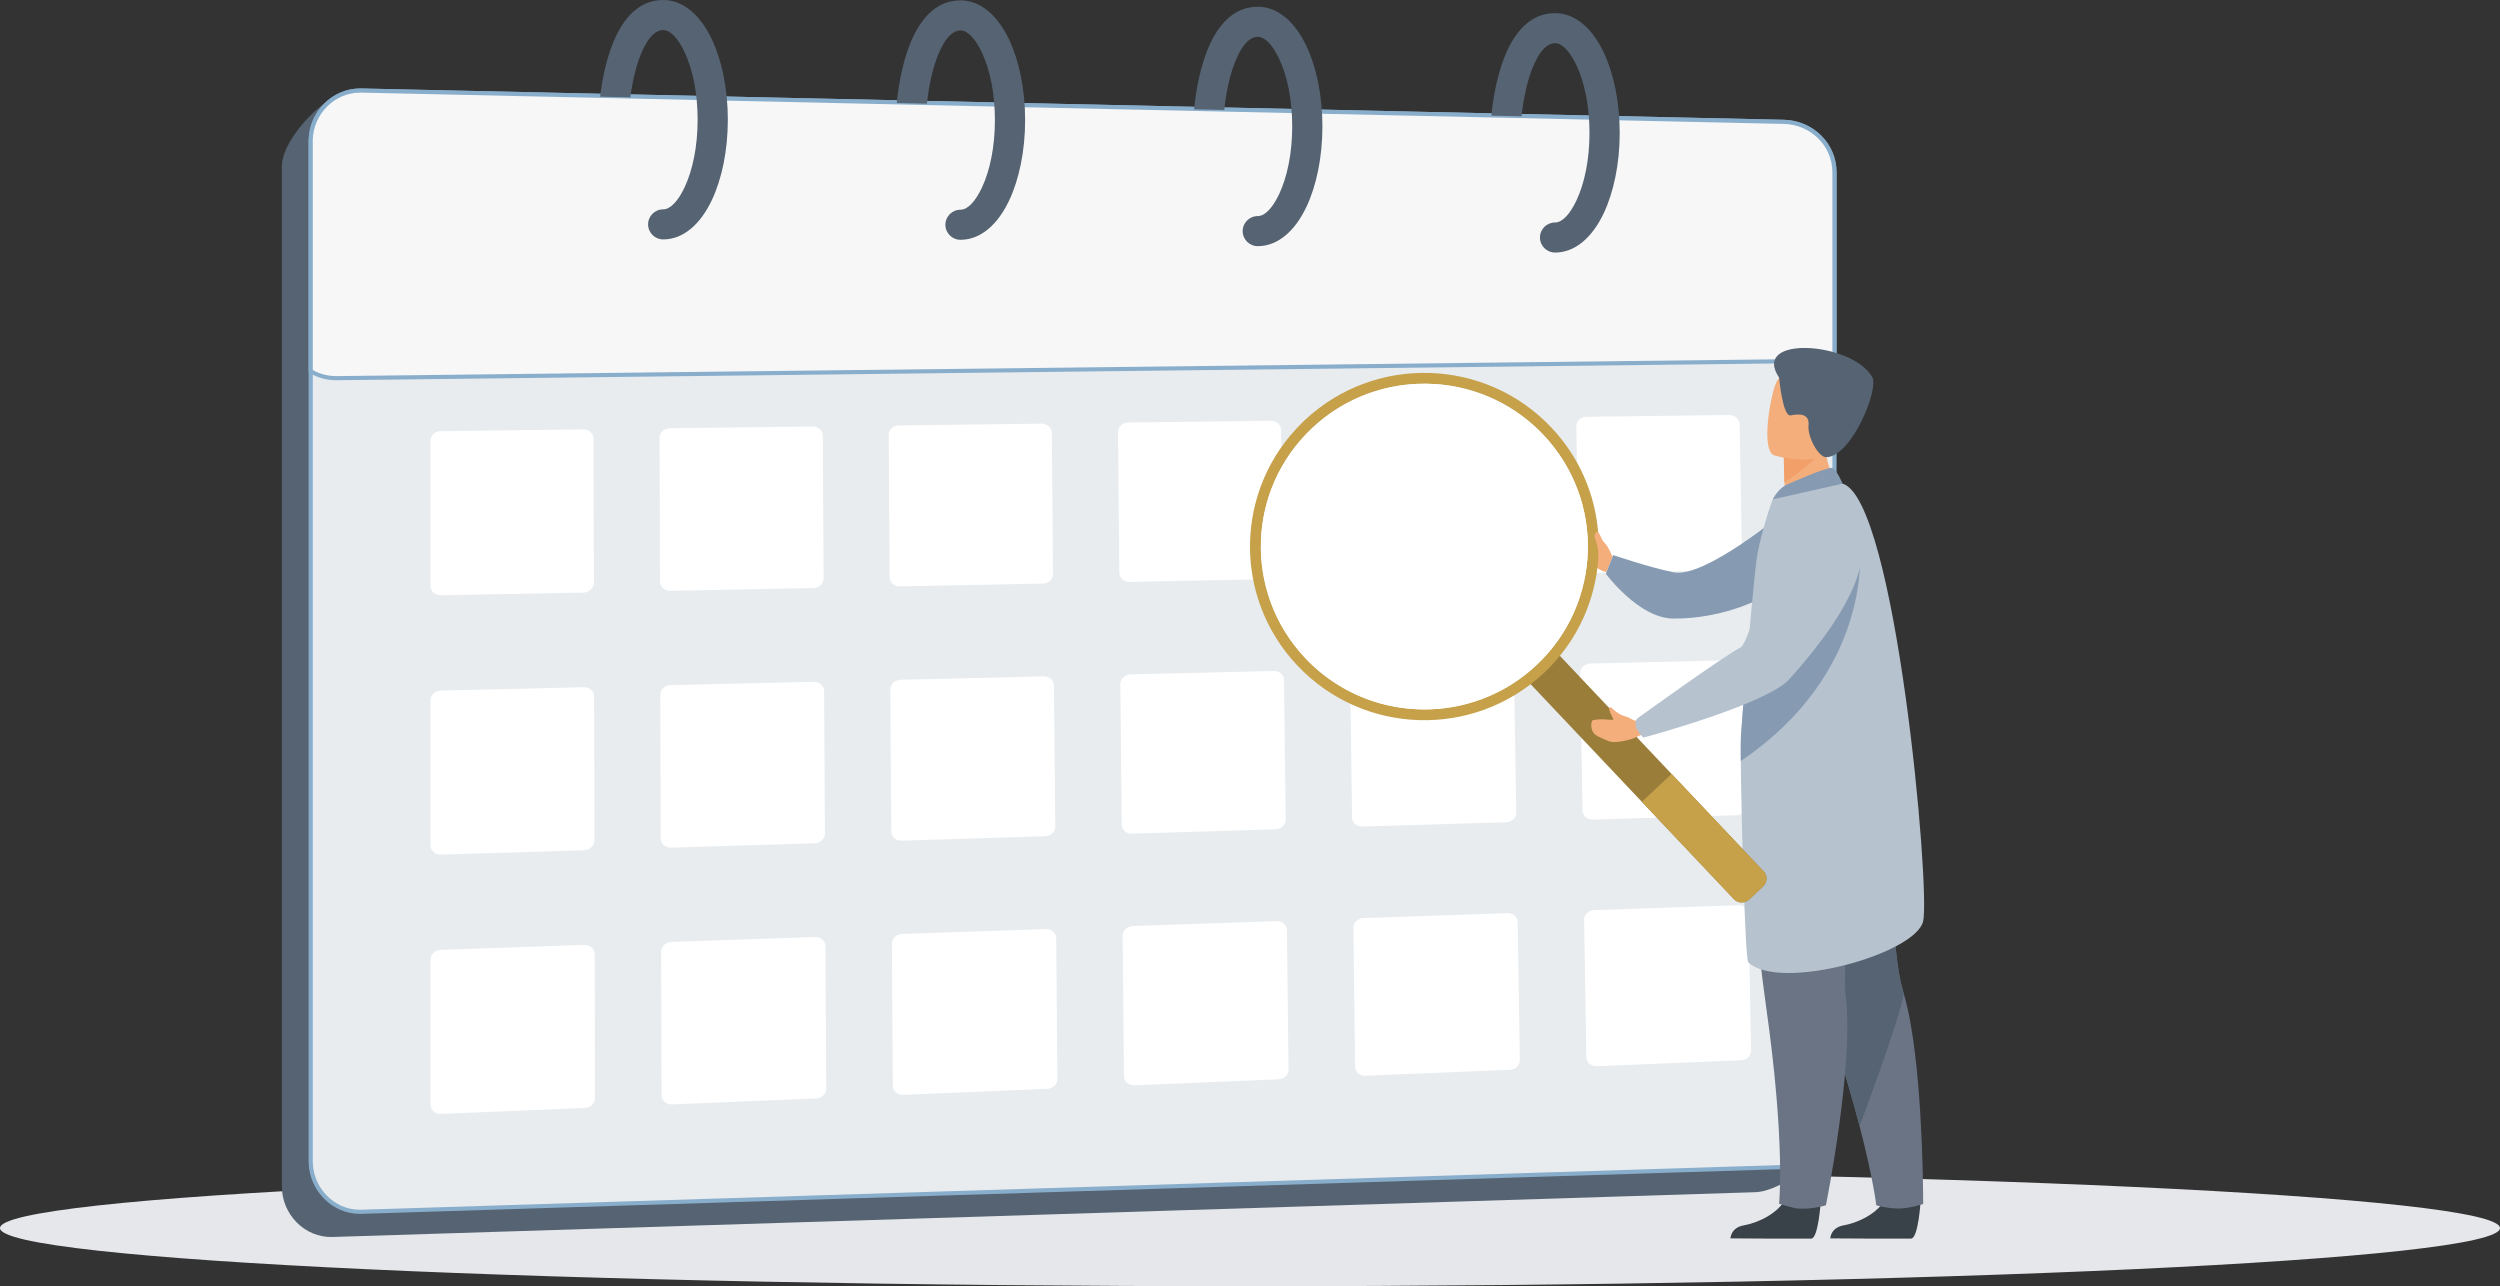 <svg width="276" height="142" viewBox="0 0 276 142" fill="none" xmlns="http://www.w3.org/2000/svg">
<rect x="0" y="0" width="276" height="142" fill="#333333" stroke="none"/>
<g clip-path="url(#clip0_2632_230688)">
<path fill-rule="evenodd" clip-rule="evenodd" d="M137.999 129.16C214.215 129.16 276 132.033 276 135.579C276 139.124 214.216 142 137.999 142C61.783 142 0 139.124 0 135.579C0 132.033 61.783 129.16 137.999 129.16Z" fill="#E5E7EA"/>
<path fill-rule="evenodd" clip-rule="evenodd" d="M39.238 10.023L193.753 16.234C196.827 16.357 199.274 18.741 199.346 21.803L201.758 124.54C201.83 127.602 196.827 131.523 193.753 131.62L36.712 136.562C33.639 136.659 31.12 134.056 31.12 130.992V18.349C31.12 15.286 36.164 9.9 39.238 10.023Z" fill="#566372"/>
<path fill-rule="evenodd" clip-rule="evenodd" d="M39.894 9.997L196.934 13.451C200.01 13.518 202.527 15.957 202.527 19.021V123.268C202.527 126.331 200.008 128.742 196.934 128.838L39.894 133.782C36.82 133.878 34.301 131.274 34.301 128.211V15.567C34.301 12.504 36.819 9.929 39.894 9.997Z" fill="#E8ECEF"/>
<path fill-rule="evenodd" clip-rule="evenodd" d="M39.898 9.769L196.939 13.224C198.546 13.259 200.007 13.917 201.062 14.97C202.108 16.01 202.756 17.436 202.756 19.022V123.268C202.756 124.85 202.111 126.266 201.07 127.302C200.015 128.355 198.551 129.016 196.941 129.066L39.901 134.008C39.829 134.011 39.773 134.012 39.728 134.012C38.195 134.012 36.804 133.37 35.786 132.345C34.771 131.323 34.124 129.92 34.075 128.394C34.073 128.319 34.071 128.257 34.071 128.21V15.567L34.073 15.441V15.439C34.107 13.893 34.755 12.475 35.783 11.444C36.812 10.412 38.222 9.766 39.776 9.766L39.894 9.769H39.897H39.898ZM196.931 13.68L39.889 10.226H39.776C38.349 10.226 37.053 10.82 36.109 11.769C35.161 12.719 34.562 14.026 34.532 15.449V15.569V128.211C34.532 128.283 34.532 128.339 34.534 128.381C34.578 129.787 35.174 131.082 36.111 132.024C37.047 132.965 38.323 133.555 39.728 133.555L39.886 133.553L196.928 128.61C198.417 128.564 199.77 127.952 200.747 126.98C201.705 126.026 202.299 124.725 202.299 123.268V19.021C202.299 17.562 201.702 16.25 200.74 15.292C199.766 14.32 198.416 13.712 196.932 13.68H196.931Z" fill="#89AECC"/>
<path fill-rule="evenodd" clip-rule="evenodd" d="M48.638 47.6C53.87 47.533 59.136 47.473 64.402 47.404C65.012 47.396 65.523 47.865 65.523 48.444C65.537 53.746 65.554 59.047 65.567 64.347C65.567 64.919 65.056 65.406 64.431 65.419C59.167 65.528 53.888 65.619 48.64 65.721C48.013 65.733 47.531 65.26 47.531 64.68V48.663C47.531 48.083 48.013 47.609 48.64 47.6H48.638ZM48.638 76.242C53.901 76.112 59.181 75.994 64.459 75.871C65.086 75.856 65.595 76.316 65.595 76.887C65.61 82.188 65.612 87.498 65.626 92.791C65.626 93.364 65.115 93.851 64.503 93.87C59.211 94.034 53.917 94.191 48.638 94.348C48.011 94.367 47.53 93.903 47.53 93.322V77.314C47.53 76.733 48.011 76.259 48.638 76.243V76.242ZM175.573 73.253C180.838 73.13 186.116 73.012 191.395 72.882C192.022 72.866 192.537 73.305 192.546 73.853C192.638 78.896 192.747 83.93 192.837 88.963C192.847 89.512 192.341 89.985 191.714 90.004C186.422 90.168 181.127 90.319 175.85 90.484C175.238 90.504 174.72 90.061 174.712 89.511C174.635 84.439 174.528 79.367 174.45 74.287C174.442 73.737 174.947 73.268 175.573 73.253ZM150.186 73.856C155.45 73.725 160.73 73.6 166.008 73.485C166.635 73.47 167.138 73.908 167.146 74.464C167.224 79.56 167.316 84.647 167.393 89.735C167.401 90.291 166.898 90.757 166.27 90.775C160.978 90.933 155.684 91.097 150.406 91.255C149.793 91.273 149.276 90.832 149.268 90.274C149.203 85.156 149.129 80.023 149.064 74.897C149.058 74.34 149.561 73.872 150.186 73.856ZM124.799 74.451C130.062 74.328 135.342 74.203 140.62 74.079C141.232 74.066 141.752 74.51 141.757 75.066C141.809 80.215 141.882 85.356 141.946 90.497C141.954 91.053 141.45 91.533 140.823 91.553C135.53 91.717 130.238 91.868 124.959 92.033C124.363 92.051 123.841 91.601 123.836 91.044C123.784 85.866 123.728 80.687 123.689 75.499C123.685 74.943 124.186 74.467 124.798 74.453L124.799 74.451ZM99.412 75.045C104.676 74.922 109.955 74.796 115.234 74.674C115.846 74.659 116.35 75.111 116.357 75.676C116.409 80.871 116.464 86.072 116.502 91.259C116.506 91.823 115.991 92.303 115.395 92.322C110.102 92.486 104.808 92.644 99.531 92.808C98.904 92.828 98.395 92.371 98.393 91.806C98.366 86.582 98.329 81.341 98.29 76.109C98.286 75.545 98.801 75.061 99.413 75.046L99.412 75.045ZM74.025 75.64C79.288 75.523 84.568 75.392 89.846 75.268C90.472 75.253 90.981 75.713 90.982 76.285C91.009 81.532 91.043 86.781 91.07 92.021C91.073 92.592 90.559 93.081 89.947 93.1C84.653 93.257 79.36 93.414 74.081 93.578C73.454 93.598 72.945 93.141 72.943 92.568C72.93 87.291 72.913 81.996 72.899 76.711C72.899 76.138 73.41 75.653 74.022 75.64H74.025ZM48.638 104.861C53.93 104.683 59.225 104.504 64.517 104.32C65.144 104.299 65.654 104.751 65.655 105.33C65.668 110.631 65.684 115.931 65.684 121.234C65.684 121.806 65.188 122.294 64.561 122.319C59.253 122.538 53.945 122.756 48.653 122.974C48.026 123 47.53 122.551 47.53 121.969V105.953C47.53 105.372 48.011 104.881 48.638 104.861ZM176.011 100.478C181.287 100.295 186.583 100.121 191.89 99.937C192.517 99.916 193.033 100.344 193.042 100.894C193.133 105.928 193.227 110.97 193.319 116.012C193.33 116.562 192.839 117.027 192.212 117.052C186.904 117.271 181.596 117.49 176.302 117.707C175.675 117.733 175.146 117.316 175.135 116.758C175.043 111.679 174.966 106.605 174.888 101.525C174.88 100.975 175.384 100.498 176.011 100.478ZM150.536 101.354C155.813 101.171 161.108 100.992 166.416 100.814C167.029 100.793 167.545 101.228 167.554 101.786C167.633 106.872 167.708 111.97 167.788 117.056C167.796 117.614 167.307 118.078 166.679 118.105C161.372 118.322 156.062 118.541 150.77 118.758C150.143 118.783 149.61 118.359 149.603 117.801C149.538 112.669 149.478 107.542 149.413 102.417C149.406 101.851 149.909 101.374 150.536 101.353V101.354ZM125.061 102.231C130.339 102.048 135.634 101.869 140.927 101.692C141.554 101.671 142.071 102.115 142.078 102.671C142.143 107.811 142.188 112.961 142.254 118.102C142.26 118.668 141.771 119.132 141.145 119.157C135.837 119.374 130.53 119.601 125.237 119.818C124.625 119.843 124.09 119.411 124.084 118.853C124.033 113.661 123.991 108.48 123.939 103.302C123.934 102.736 124.449 102.251 125.061 102.231ZM99.602 103.107C104.881 102.931 110.175 102.751 115.467 102.568C116.08 102.547 116.602 102.989 116.606 103.555C116.646 108.749 116.698 113.952 116.736 119.146C116.74 119.712 116.241 120.184 115.629 120.209C110.321 120.427 105.013 120.653 99.719 120.87C99.094 120.897 98.57 120.457 98.568 119.892C98.542 114.652 98.491 109.426 98.466 104.187C98.463 103.615 98.977 103.13 99.604 103.109L99.602 103.107ZM74.113 103.985C79.406 103.807 84.7 103.628 89.993 103.444C90.62 103.423 91.129 103.875 91.13 104.439C91.156 109.686 91.191 114.941 91.218 120.189C91.22 120.762 90.721 121.242 90.095 121.268C84.788 121.485 79.478 121.704 74.186 121.923C73.559 121.948 73.035 121.508 73.035 120.935C73.022 115.642 73.004 110.355 72.991 105.07C72.991 104.499 73.502 104.004 74.114 103.985H74.113ZM175.122 46.015C180.371 45.945 185.636 45.887 190.885 45.819C191.512 45.81 192.042 46.255 192.051 46.805C192.144 51.848 192.237 56.883 192.329 61.924C192.338 62.474 191.833 62.937 191.206 62.95C185.942 63.053 180.663 63.153 175.413 63.261C174.788 63.275 174.27 62.824 174.262 62.274C174.184 57.196 174.108 52.121 174.029 47.041C174.021 46.491 174.511 46.024 175.123 46.017L175.122 46.015ZM149.821 46.334C155.071 46.266 160.322 46.201 165.585 46.138C166.211 46.13 166.729 46.582 166.737 47.134C166.816 52.228 166.891 57.324 166.97 62.412C166.978 62.97 166.474 63.432 165.847 63.444C160.583 63.548 155.304 63.646 150.054 63.748C149.427 63.76 148.908 63.32 148.902 62.761C148.837 57.629 148.778 52.501 148.713 47.368C148.705 46.812 149.195 46.344 149.82 46.336L149.821 46.334ZM124.522 46.647C129.772 46.578 135.023 46.52 140.286 46.451C140.912 46.442 141.43 46.895 141.437 47.461C141.502 52.601 141.547 57.751 141.612 62.892C141.619 63.458 141.117 63.92 140.489 63.932C135.226 64.034 129.946 64.14 124.697 64.242C124.084 64.254 123.577 63.804 123.573 63.239C123.534 58.052 123.48 52.872 123.427 47.688C123.422 47.13 123.909 46.657 124.521 46.647H124.522ZM99.237 46.967C104.486 46.898 109.736 46.84 115 46.771C115.611 46.763 116.119 47.224 116.122 47.788C116.16 52.984 116.2 58.185 116.253 63.38C116.259 63.945 115.757 64.415 115.145 64.427C109.881 64.528 104.6 64.636 99.354 64.738C98.727 64.75 98.219 64.293 98.216 63.728C98.189 58.488 98.14 53.257 98.113 48.023C98.111 47.45 98.61 46.976 99.237 46.967ZM73.937 47.279C79.186 47.217 84.436 47.146 89.701 47.083C90.328 47.075 90.836 47.535 90.838 48.109C90.865 53.364 90.9 58.612 90.926 63.859C90.929 64.43 90.415 64.91 89.79 64.922C84.524 65.024 79.247 65.124 73.997 65.226C73.372 65.239 72.861 64.78 72.859 64.208C72.847 58.914 72.829 53.629 72.817 48.342C72.817 47.77 73.313 47.287 73.94 47.279H73.937Z" fill="white"/>
<path fill-rule="evenodd" clip-rule="evenodd" d="M39.894 9.997L196.934 13.451C200.01 13.518 202.527 15.957 202.527 19.021V39.819H202.503L37.162 41.749C36.119 41.761 35.144 41.478 34.301 40.984V15.567C34.301 12.504 36.819 9.929 39.894 9.997Z" fill="#F7F7F7"/>
<path fill-rule="evenodd" clip-rule="evenodd" d="M39.898 9.769L196.94 13.224C198.547 13.258 200.009 13.918 201.063 14.968C202.109 16.01 202.757 17.435 202.757 19.022V40.046L202.53 40.048H202.505L37.165 41.978C36.631 41.985 36.115 41.917 35.624 41.786C35.114 41.65 34.631 41.444 34.185 41.182L34.072 41.115V15.567L34.074 15.443V15.44C34.108 13.895 34.756 12.476 35.783 11.445C36.812 10.413 38.221 9.768 39.776 9.768H39.895H39.898V9.769ZM196.93 13.68L39.889 10.226H39.774C38.348 10.225 37.054 10.819 36.108 11.768C35.161 12.718 34.562 14.024 34.531 15.449V15.567V40.852C34.909 41.064 35.316 41.229 35.742 41.343C36.195 41.464 36.671 41.526 37.161 41.521L202.297 39.594V19.021C202.297 17.562 201.701 16.25 200.739 15.291C199.763 14.32 198.414 13.712 196.93 13.68Z" fill="#89AECC"/>
<path fill-rule="evenodd" clip-rule="evenodd" d="M164.645 12.765C164.849 10.63 165.38 7.736 166.443 5.489C167.542 3.168 169.208 1.449 171.679 1.449C173.891 1.449 175.782 3.107 177.051 5.786C178.141 8.09 178.816 11.231 178.816 14.665C178.816 18.099 178.141 21.24 177.051 23.543C175.783 26.223 173.891 27.882 171.679 27.882C170.758 27.882 170.012 27.139 170.012 26.221C170.012 25.304 170.76 24.561 171.679 24.561C172.487 24.561 173.332 23.632 174.041 22.13C174.93 20.251 175.48 17.613 175.48 14.665C175.48 11.716 174.929 9.078 174.041 7.2C173.331 5.699 172.487 4.77 171.679 4.77C170.774 4.77 170.032 5.676 169.452 6.902C168.603 8.695 168.164 11.037 167.981 12.836L164.644 12.765H164.645ZM66.251 10.675C66.493 8.627 67.02 6.069 67.98 4.041C69.079 1.719 70.745 0 73.216 0C75.428 0 77.319 1.658 78.588 4.338C79.678 6.641 80.353 9.782 80.353 13.215C80.353 16.647 79.678 19.791 78.588 22.093C77.32 24.773 75.428 26.432 73.216 26.432C72.295 26.432 71.549 25.687 71.549 24.771C71.549 23.856 72.295 23.111 73.216 23.111C74.024 23.111 74.868 22.182 75.578 20.68C76.467 18.802 77.018 16.164 77.018 13.215C77.018 10.266 76.467 7.629 75.578 5.752C74.868 4.25 74.024 3.321 73.216 3.321C72.311 3.321 71.569 4.228 70.989 5.454C70.238 7.04 69.807 9.057 69.591 10.746L66.25 10.674L66.251 10.675ZM99.002 11.371C99.205 9.235 99.736 6.331 100.801 4.081C101.901 1.759 103.567 0.04 106.038 0.04C108.249 0.04 110.14 1.698 111.41 4.379C112.5 6.682 113.174 9.823 113.174 13.256C113.174 16.688 112.5 19.832 111.41 22.134C110.142 24.814 108.249 26.473 106.038 26.473C105.117 26.473 104.37 25.728 104.37 24.813C104.37 23.897 105.118 23.152 106.038 23.152C106.845 23.152 107.69 22.223 108.4 20.721C109.289 18.842 109.838 16.205 109.838 13.256C109.838 10.307 109.287 7.67 108.4 5.793C107.689 4.291 106.845 3.362 106.038 3.362C105.133 3.362 104.39 4.27 103.81 5.495C102.96 7.292 102.518 9.643 102.338 11.444L99.002 11.373V11.371ZM131.824 12.068C132.027 9.932 132.557 7.033 133.622 4.784C134.721 2.462 136.388 0.744 138.858 0.744C141.069 0.744 142.96 2.401 144.23 5.081C145.32 7.385 145.994 10.526 145.994 13.958C145.994 17.391 145.32 20.535 144.23 22.837C142.962 25.516 141.069 27.176 138.858 27.176C137.937 27.176 137.19 26.432 137.19 25.515C137.19 24.598 137.937 23.854 138.858 23.854C139.666 23.854 140.511 22.925 141.22 21.424C142.109 19.544 142.66 16.907 142.66 13.958C142.66 11.009 142.109 8.372 141.22 6.495C140.511 4.994 139.666 4.065 138.858 4.065C137.953 4.065 137.21 4.973 136.63 6.199C135.78 7.994 135.339 10.341 135.16 12.14L131.824 12.068Z" fill="#566372"/>
<path fill-rule="evenodd" clip-rule="evenodd" d="M178.025 61.462C178.025 61.462 177.686 60.7 177.465 60.339C177.245 59.979 176.303 58.921 176.142 59.161C175.982 59.401 175.342 61.01 175.683 61.462C176.024 61.912 175.66 62.697 177.353 63.171L178.025 61.462Z" fill="#F4AE7C"/>
<path fill-rule="evenodd" clip-rule="evenodd" d="M196.837 56.651C196.837 56.651 188.172 63.854 184.793 63.187C182.152 62.666 178.097 61.28 178.097 61.28L177.287 63.346C177.287 63.346 180.922 68.258 184.715 68.291C190.641 68.341 195.018 65.736 195.018 65.736L196.838 56.649L196.837 56.651Z" fill="#869AB2"/>
<path fill-rule="evenodd" clip-rule="evenodd" d="M212.034 132.638C212.034 132.638 211.782 136.68 210.997 136.739C210.892 136.745 207.016 136.745 207.016 136.745L202.065 136.716C202.065 136.716 202.097 135.529 203.545 135.278C204.993 135.026 207.413 134.014 208.29 132.109C209.213 130.106 212.034 132.638 212.034 132.638Z" fill="#394149"/>
<path fill-rule="evenodd" clip-rule="evenodd" d="M212.318 132.919C212.318 132.919 210.815 133.42 209.64 133.42C208.329 133.42 207.138 133.065 207.138 133.065C207.138 133.065 206.855 130.337 205.296 124.324C204.478 121.173 203.312 117.123 201.65 112.088C197.059 98.174 195.663 90.034 195.536 89.264C195.529 89.223 195.526 89.203 195.526 89.203L195.542 89.197L209.657 83.023C209.657 83.023 207.911 102.199 210.137 109.56C210.45 110.589 210.716 111.788 210.945 113.087C212.35 121.081 212.318 132.919 212.318 132.919Z" fill="#6A7484"/>
<path fill-rule="evenodd" clip-rule="evenodd" d="M205.296 124.324C204.478 121.173 203.312 117.123 201.65 112.088C197.059 98.174 195.663 90.034 195.536 89.264C195.537 89.242 195.537 89.219 195.542 89.197L209.657 83.023C209.657 83.023 207.911 102.199 210.137 109.56C210.45 110.589 205.296 124.324 205.296 124.324Z" fill="#566372"/>
<path fill-rule="evenodd" clip-rule="evenodd" d="M201.009 132.638C201.009 132.638 200.757 136.68 199.972 136.739C199.867 136.745 195.991 136.745 195.991 136.745L191.041 136.716C191.041 136.716 191.072 135.529 192.52 135.278C193.967 135.026 196.389 134.014 197.266 132.109C198.186 130.106 201.009 132.638 201.009 132.638Z" fill="#394149"/>
<path fill-rule="evenodd" clip-rule="evenodd" d="M193.006 83.475C193.006 83.475 192.822 95.902 194.982 111.159C197.14 126.417 196.408 132.894 196.408 132.894C196.408 132.894 197.893 133.372 198.491 133.42C200.016 133.545 201.579 133.064 201.579 133.064C201.579 133.064 204.671 117.803 203.783 110.163C202.897 102.527 208.016 83.959 208.016 83.959L193.007 83.474L193.006 83.475Z" fill="#6A7484"/>
<path fill-rule="evenodd" clip-rule="evenodd" d="M203.112 53.465L201.186 55.939L197.142 56.157C197.12 55.833 197.06 54.481 197.007 53.257C197.003 53.185 197.001 53.114 196.998 53.042C196.955 52 196.938 50.858 196.938 50.858L200.144 48.642L201.347 47.724C201.347 47.746 201.536 48.849 201.536 49.013C201.55 52.193 203.112 53.462 203.112 53.462V53.465Z" fill="#F4AE7C"/>
<path fill-rule="evenodd" clip-rule="evenodd" d="M192.183 84.013C192.241 90.572 192.68 105.916 193 106.228C196.431 109.526 211.518 105.325 212.319 101.692C213.118 98.058 209.279 55.111 203.421 53.395C202.206 53.039 195.706 55.132 195.706 55.132C195.706 55.132 194.686 57.787 194.017 61.172C193.769 62.425 192.96 71.371 192.488 77.348C192.364 78.941 192.262 80.325 192.201 81.293C192.177 81.694 192.173 82.67 192.183 84.013Z" fill="#B6C2CE"/>
<path fill-rule="evenodd" clip-rule="evenodd" d="M201.276 49.129C200.81 50.66 198.136 52.533 197.007 53.257C197.003 53.185 197 53.113 196.998 53.042C196.955 52 196.918 49.897 196.918 49.897L200.144 48.643C200.941 48.438 201.47 48.499 201.276 49.129Z" fill="#F29F69"/>
<path fill-rule="evenodd" clip-rule="evenodd" d="M195.86 50.271C195.86 50.271 201.848 52.132 202.955 48.399C204.063 44.666 205.578 42.393 201.802 41.047C198.025 39.701 196.857 40.906 196.182 42.062C195.51 43.219 194.331 49.69 195.86 50.271Z" fill="#F4AE7C"/>
<path fill-rule="evenodd" clip-rule="evenodd" d="M196.418 41.703C196.418 41.703 196.798 46.046 197.7 45.857C198.603 45.669 199.792 45.637 199.661 46.947C199.529 48.256 200.772 50.477 201.601 50.474C204.39 50.456 207.462 42.984 206.699 41.632C204.495 37.731 193.233 36.945 196.419 41.703H196.418Z" fill="#566372"/>
<path fill-rule="evenodd" clip-rule="evenodd" d="M197.299 53.49C197.375 53.457 201.757 51.498 202.269 51.668C202.781 51.836 203.42 53.395 203.42 53.395L195.705 55.132C195.705 55.132 196.313 53.902 197.297 53.489L197.299 53.49Z" fill="#869AB2"/>
<path fill-rule="evenodd" clip-rule="evenodd" d="M168.914 75.461L191.441 99.289C191.875 99.749 192.627 99.757 193.107 99.306L194.639 97.869C195.12 97.418 195.159 96.671 194.722 96.211L172.153 72.341C171.716 71.881 171.34 72.243 170.856 72.694L169.325 74.13C168.843 74.581 168.479 75.002 168.912 75.462L168.914 75.461Z" fill="#997D39"/>
<path fill-rule="evenodd" clip-rule="evenodd" d="M181.264 88.515L191.408 99.254C191.861 99.733 192.626 99.757 193.108 99.306L194.64 97.87C195.121 97.418 195.144 96.657 194.692 96.176L184.548 85.438L181.265 88.514L181.264 88.515Z" fill="#C6A14A"/>
<path fill-rule="evenodd" clip-rule="evenodd" d="M144.88 47.243C147.553 44.739 150.79 43.204 154.156 42.624C159.93 41.629 166.081 43.45 170.399 48.018C177.231 55.25 176.882 66.629 169.62 73.434C165.032 77.732 158.782 79.176 153.078 77.832C149.756 77.048 146.618 75.32 144.104 72.657C137.273 65.425 137.621 54.047 144.881 47.243H144.88ZM143.23 73.475C150.514 81.188 162.698 81.558 170.441 74.302C172.976 71.925 174.724 69.029 175.666 65.932C177.607 59.575 176.17 52.386 171.27 47.199C163.986 39.487 151.802 39.118 144.059 46.373C143.958 46.47 143.857 46.567 143.758 46.665C136.306 53.949 136.039 65.866 143.23 73.475Z" fill="#C6A14A"/>
<path fill-rule="evenodd" clip-rule="evenodd" d="M150.67 77.084C148.559 76.263 146.575 75.032 144.843 73.397C145.541 74.058 146.283 74.653 147.057 75.182C148.199 75.96 149.412 76.596 150.67 77.084ZM144.734 47.383C144.783 47.337 144.831 47.289 144.881 47.243C146.763 45.48 148.925 44.198 151.214 43.39C151.668 43.23 152.126 43.089 152.589 42.967C149.793 43.709 147.136 45.131 144.88 47.243C144.831 47.289 144.782 47.337 144.732 47.383H144.734ZM167.858 45.787C167.515 45.54 167.167 45.304 166.81 45.082C164.155 43.43 161.156 42.526 158.121 42.381C161.562 42.547 164.958 43.687 167.856 45.787H167.858ZM152.595 42.965C152.595 42.965 152.605 42.962 152.607 42.961C152.603 42.961 152.601 42.963 152.595 42.965Z" fill="#727E89"/>
<path fill-rule="evenodd" clip-rule="evenodd" d="M192.183 84.013C206.498 74.358 205.332 61.079 205.332 61.079C199.746 64.218 194.21 71.647 192.488 77.348C192.364 78.941 192.262 80.325 192.201 81.292C192.177 81.694 192.173 82.669 192.183 84.013Z" fill="#869AB2"/>
<path fill-rule="evenodd" clip-rule="evenodd" d="M179.567 79.127C178.613 78.908 177.972 78.188 177.837 78.062C177.837 78.062 177.43 78.09 177.905 78.956C177.945 79.029 178.033 79.213 178.099 79.345C178.126 79.4 178.089 79.461 178.029 79.465C177.478 79.507 176.924 79.29 175.864 79.511C175.717 79.542 175.675 79.891 175.68 80.04C175.689 80.292 175.671 80.574 175.965 80.96C176.137 81.185 176.614 81.426 177.676 81.852C178.082 82.015 179.237 81.893 180.322 81.52L181.188 81.12L180.92 79.516L180.702 79.563C180.356 79.634 179.928 79.213 179.568 79.125L179.567 79.127Z" fill="#F4AE7C"/>
<path fill-rule="evenodd" clip-rule="evenodd" d="M201.134 55.132C201.134 55.132 213.292 57.438 197.554 74.975C195.038 77.78 181.438 81.433 181.438 81.433C181.438 81.433 180.06 80.264 180.754 79.318C180.754 79.318 190.118 72.546 192.178 71.469C193.104 70.985 195.775 60.661 197.287 58.175C198.798 55.688 201.134 55.133 201.134 55.133V55.132Z" fill="#B6C2CE"/>
<path fill-rule="evenodd" clip-rule="evenodd" d="M177.694 61.674C177.694 61.674 177.297 60.917 177.219 60.518C177.142 60.118 176.641 58.954 176.434 58.749C176.35 58.667 176.08 58.773 176.046 59.125C176.033 59.279 176.109 59.559 176.242 59.891C176.459 60.434 176.424 61.168 176.5 61.414C176.688 62.024 177.694 61.674 177.694 61.674Z" fill="#F4AE7C"/>
<path fill-rule="evenodd" clip-rule="evenodd" d="M153.077 77.834C158.78 79.177 165.031 77.733 169.619 73.435C176.881 66.631 177.229 55.251 170.397 48.019C166.079 43.451 159.93 41.63 154.155 42.625C153.636 42.715 153.118 42.827 152.606 42.962C152.602 42.963 152.597 42.964 152.594 42.966C149.794 43.706 147.136 45.13 144.879 47.244C137.619 54.049 137.27 65.426 144.102 72.658C146.615 75.321 149.753 77.049 153.076 77.834H153.077Z" fill="white"/>
</g>
<defs>
<clipPath id="clip0_2632_230688">
<rect width="276" height="142" fill="white"/>
</clipPath>
</defs>
</svg>
